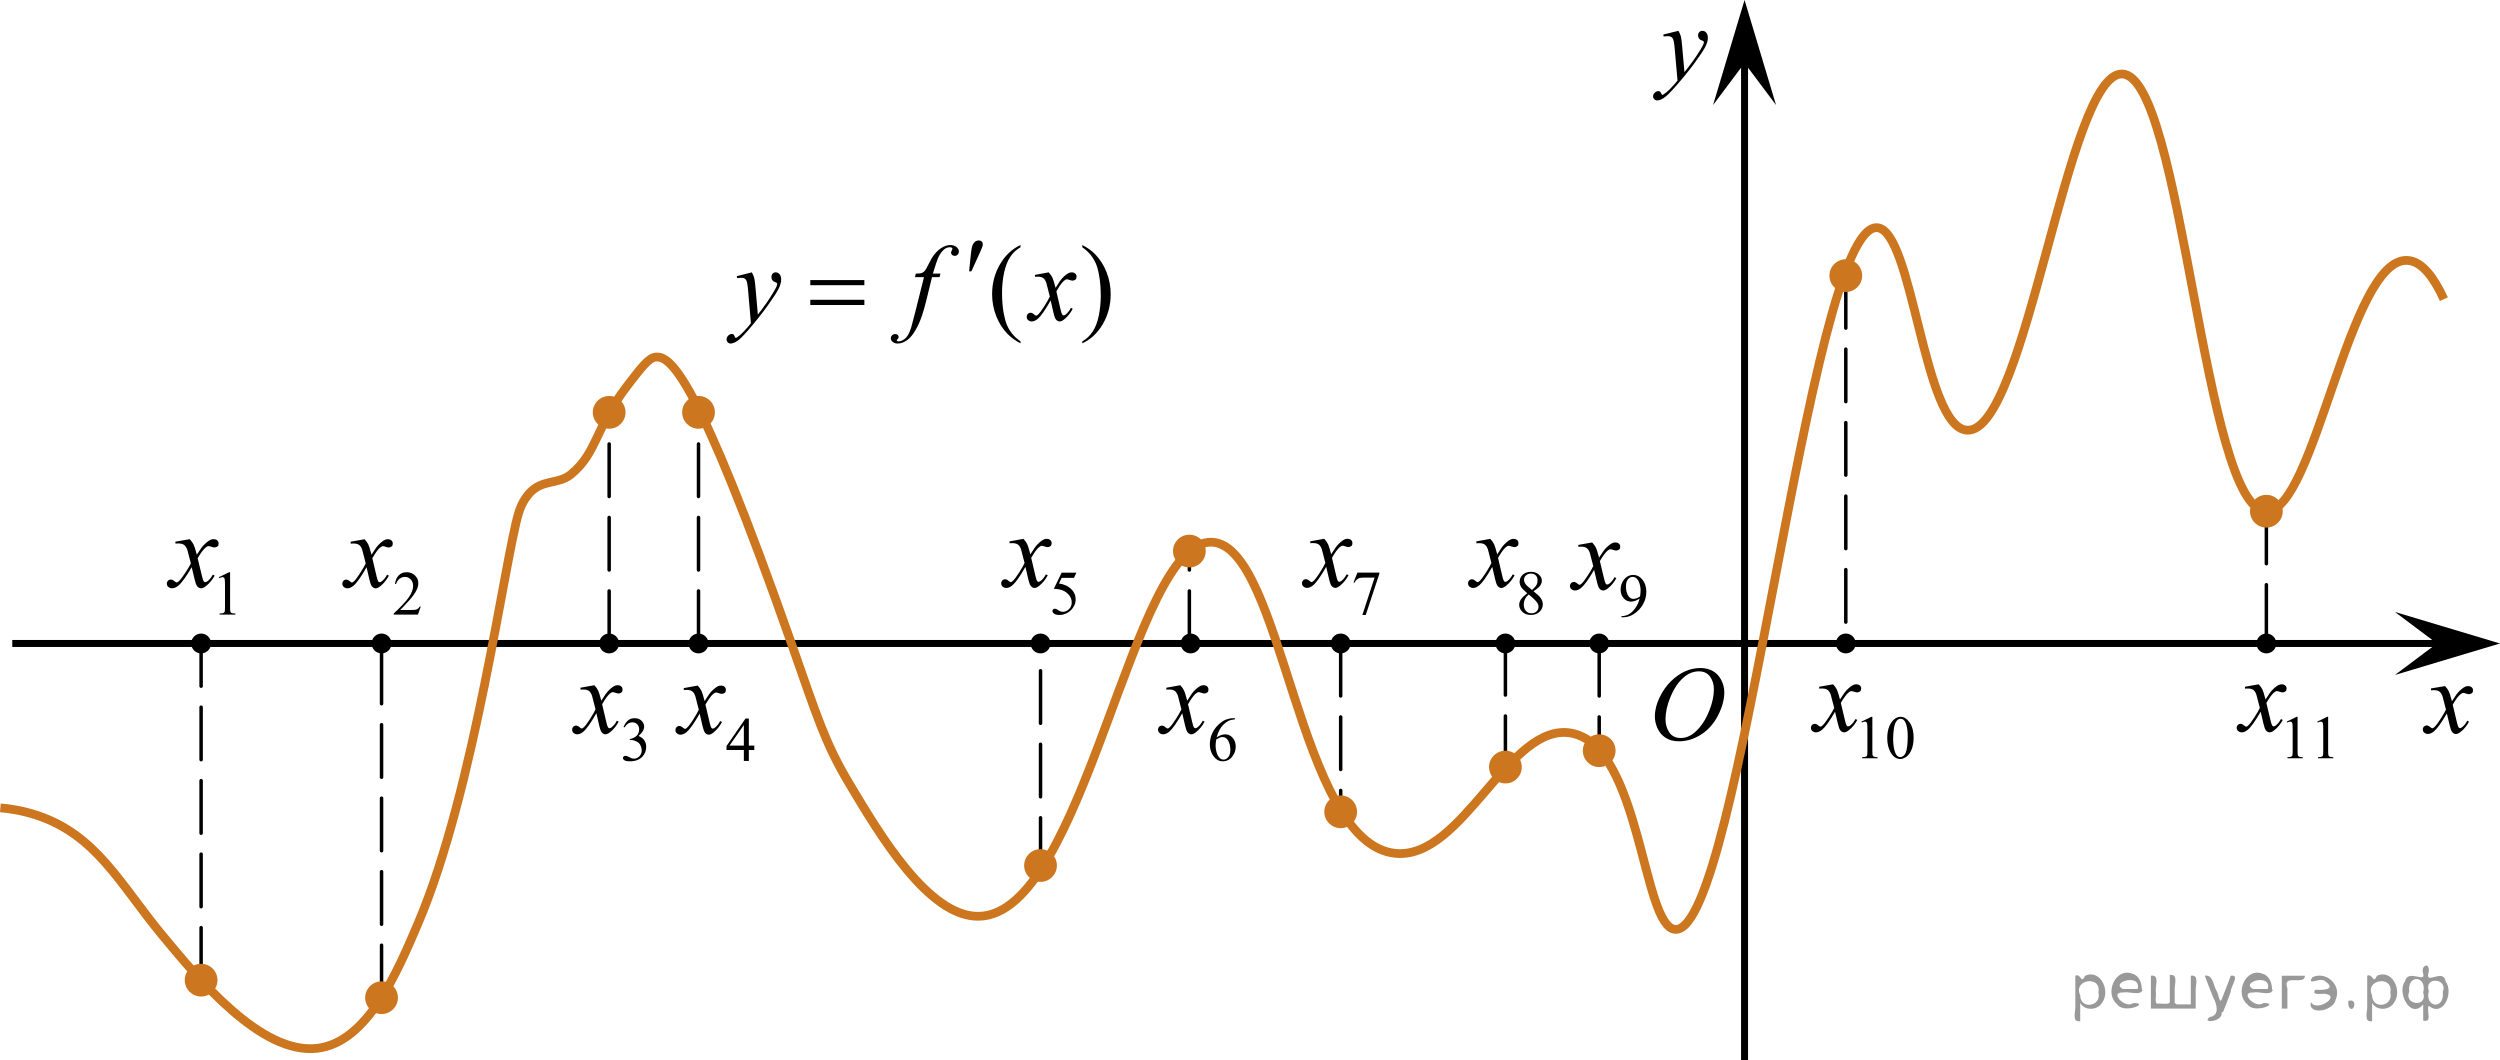 <?xml version="1.0" encoding="utf-8"?>
<!-- Generator: Adobe Illustrator 27.2.0, SVG Export Plug-In . SVG Version: 6.00 Build 0)  -->
<svg version="1.1" id="Слой_1" xmlns="http://www.w3.org/2000/svg" xmlns:xlink="http://www.w3.org/1999/xlink" x="0px" y="0px"
	 width="357.174px" height="151.507px" viewBox="0 0 357.174 151.507" enable-background="new 0 0 357.174 151.507"
	 xml:space="preserve">
<polygon points="348.168,91.932 342.162,87.432 357.174,91.932 342.162,96.432 "/>
<g>
	<g>
		<g>
			<g>
				<g>
					<g>
						<g>
							<g>
								<g>
									<g>
										<defs>
											<rect id="SVGID_1_" x="233.48" y="91.932" width="16.438" height="17.868"/>
										</defs>
										<clipPath id="SVGID_00000091704731966975585410000000741901877897770881_">
											<use xlink:href="#SVGID_1_"  overflow="visible"/>
										</clipPath>
										<g clip-path="url(#SVGID_00000091704731966975585410000000741901877897770881_)">
											<path d="M242.956,95.44c0.662,0,1.248,0.146,1.759,0.434c0.511,0.287,0.91,0.716,1.198,1.275
												c0.289,0.563,0.438,1.146,0.438,1.752c0,1.072-0.313,2.199-0.933,3.381c-0.621,1.179-1.434,2.075-2.434,2.694
												s-2.035,0.934-3.104,0.934c-0.771,0-1.414-0.172-1.934-0.518c-0.521-0.342-0.898-0.793-1.146-1.354
												c-0.248-0.563-0.371-1.104-0.371-1.632c0-0.938,0.229-1.856,0.675-2.771c0.446-0.912,0.982-1.677,1.605-2.289
												c0.623-0.609,1.287-1.084,1.992-1.414C241.412,95.604,242.162,95.44,242.956,95.44z M242.706,95.914
												c-0.489,0-0.972,0.121-1.438,0.365c-0.466,0.242-0.934,0.646-1.395,1.193c-0.462,0.557-0.877,1.279-1.244,2.176
												c-0.451,1.105-0.678,2.146-0.678,3.123c0,0.699,0.18,1.318,0.536,1.857c0.355,0.537,0.908,0.809,1.646,0.809
												c0.445,0,0.89-0.109,1.313-0.332c0.431-0.223,0.875-0.602,1.344-1.137c0.584-0.678,1.072-1.535,1.476-2.582
												c0.396-1.045,0.599-2.021,0.599-2.929c0-0.67-0.183-1.262-0.537-1.774
												C243.964,96.171,243.425,95.914,242.706,95.914z"/>
										</g>
									</g>
								</g>
							</g>
						</g>
					</g>
				</g>
			</g>
		</g>
	</g>
</g>
<g>
	<g>
		<g>
			<g>
				<g>
					<g>
						<g>
							<g>
								<g>
									<g>
										<defs>
											
												<rect id="SVGID_00000173845489028155276410000013330153578596729785_" x="343.49" y="95.078" width="12.357" height="13.729"/>
										</defs>
										<clipPath id="SVGID_00000021078585036726228150000015799369379276201356_">
											<use xlink:href="#SVGID_00000173845489028155276410000013330153578596729785_"  overflow="visible"/>
										</clipPath>
										<g clip-path="url(#SVGID_00000021078585036726228150000015799369379276201356_)">
											<path d="M349.324,98.022c0.24,0.256,0.423,0.512,0.545,0.769c0.091,0.18,0.234,0.646,0.437,1.396l0.65-0.979
												c0.172-0.23,0.381-0.461,0.627-0.676c0.246-0.214,0.461-0.355,0.647-0.438c0.113-0.051,0.248-0.072,0.392-0.072
												c0.213,0,0.381,0.059,0.506,0.17s0.188,0.252,0.188,0.414c0,0.188-0.037,0.313-0.108,0.384
												c-0.14,0.123-0.295,0.188-0.474,0.188c-0.104,0-0.215-0.021-0.332-0.064c-0.229-0.078-0.393-0.117-0.465-0.117
												c-0.117,0-0.264,0.068-0.426,0.206c-0.307,0.257-0.67,0.75-1.092,1.479l0.604,2.539c0.094,0.391,0.172,0.618,0.23,0.694
												c0.063,0.075,0.129,0.111,0.19,0.111c0.104,0,0.226-0.059,0.363-0.17c0.271-0.229,0.5-0.521,0.688-0.887l0.258,0.135
												c-0.312,0.578-0.695,1.063-1.183,1.443c-0.271,0.217-0.498,0.322-0.688,0.322c-0.273,0-0.492-0.152-0.654-0.467
												c-0.104-0.188-0.317-1.019-0.646-2.478c-0.769,1.332-1.381,2.188-1.845,2.571c-0.301,0.244-0.59,0.367-0.87,0.367
												c-0.195,0-0.375-0.068-0.539-0.213c-0.115-0.105-0.177-0.254-0.177-0.438c0-0.162,0.056-0.298,0.162-0.406
												c0.105-0.104,0.24-0.16,0.396-0.16c0.151,0,0.319,0.079,0.502,0.234c0.127,0.11,0.229,0.17,0.295,0.17
												c0.061,0,0.137-0.039,0.229-0.115c0.229-0.188,0.546-0.592,0.943-1.213c0.396-0.617,0.658-1.063,0.779-1.342
												c-0.31-1.192-0.476-1.826-0.492-1.896c-0.111-0.316-0.268-0.546-0.441-0.681c-0.184-0.133-0.448-0.197-0.805-0.197
												c-0.113,0-0.242,0.005-0.396,0.018v-0.269L349.324,98.022z"/>
										</g>
									</g>
								</g>
							</g>
						</g>
					</g>
				</g>
			</g>
		</g>
	</g>
</g>
<polygon points="249.243,9.005 244.743,15.01 249.243,0 253.743,15.01 "/>
<g>
	<g>
		<g>
			<g>
				<g>
					<g>
						<g>
							<g>
								<g>
									<g>
										<defs>
											
												<rect id="SVGID_00000113340308458131316520000005501923741864654763_" x="233.48" y="1.464" width="13.746" height="16.491"/>
										</defs>
										<clipPath id="SVGID_00000097466189762662409660000006242330872814896548_">
											<use xlink:href="#SVGID_00000113340308458131316520000005501923741864654763_"  overflow="visible"/>
										</clipPath>
										<g clip-path="url(#SVGID_00000097466189762662409660000006242330872814896548_)">
											<path d="M239.792,4.402c0.168,0.285,0.282,0.553,0.353,0.802c0.063,0.247,0.127,0.735,0.188,1.465l0.323,3.632
												c0.298-0.354,0.726-0.913,1.285-1.684c0.271-0.374,0.604-0.884,1.004-1.527c0.24-0.395,0.39-0.669,0.438-0.825
												c0.029-0.076,0.045-0.157,0.045-0.241c0-0.058-0.018-0.103-0.053-0.135c-0.035-0.032-0.125-0.073-0.271-0.122
												c-0.146-0.047-0.271-0.135-0.358-0.26c-0.099-0.126-0.146-0.271-0.146-0.434c0-0.2,0.062-0.362,0.178-0.485
												c0.117-0.123,0.269-0.186,0.443-0.186c0.215,0,0.396,0.09,0.553,0.271c0.149,0.184,0.229,0.431,0.229,0.741
												c0,0.391-0.133,0.833-0.396,1.332c-0.27,0.5-0.775,1.269-1.535,2.3c-0.758,1.033-1.676,2.16-2.754,3.383
												c-0.741,0.843-1.293,1.369-1.65,1.592c-0.355,0.22-0.668,0.327-0.926,0.327c-0.15,0-0.285-0.06-0.4-0.176
												c-0.111-0.113-0.174-0.25-0.174-0.398c0-0.19,0.08-0.366,0.238-0.522c0.16-0.158,0.334-0.234,0.521-0.234
												c0.102,0,0.184,0.021,0.242,0.064c0.041,0.023,0.084,0.095,0.131,0.21c0.05,0.115,0.094,0.192,0.132,0.231
												c0.021,0.021,0.054,0.035,0.089,0.035c0.025,0,0.082-0.022,0.15-0.072c0.271-0.167,0.586-0.437,0.941-0.797
												c0.477-0.481,0.822-0.876,1.053-1.185l-0.414-4.681c-0.064-0.771-0.172-1.241-0.313-1.409
												c-0.143-0.167-0.369-0.251-0.691-0.251c-0.104,0-0.287,0.017-0.557,0.045l-0.063-0.271L239.792,4.402z"/>
										</g>
									</g>
								</g>
							</g>
						</g>
					</g>
				</g>
			</g>
		</g>
	</g>
</g>
<g>
	<g>
		<path d="M145.801,48.772v0.279c-0.74-0.382-1.358-0.83-1.854-1.344c-0.706-0.729-1.25-1.591-1.632-2.582
			c-0.382-0.992-0.574-2.021-0.574-3.089c0-1.56,0.375-2.983,1.125-4.27c0.75-1.286,1.729-2.206,2.935-2.76v0.317
			c-0.604,0.342-1.099,0.811-1.485,1.404c-0.387,0.593-0.676,1.347-0.868,2.258c-0.19,0.911-0.287,1.862-0.287,2.854
			c0,1.077,0.081,2.057,0.243,2.938c0.127,0.694,0.282,1.252,0.463,1.673c0.182,0.42,0.425,0.824,0.731,1.212
			C144.905,48.051,145.306,48.42,145.801,48.772z"/>
		<path d="M154.625,35.325v-0.317c0.745,0.378,1.365,0.823,1.86,1.336c0.701,0.735,1.243,1.598,1.625,2.587
			c0.383,0.989,0.574,2.02,0.574,3.092c0,1.561-0.374,2.983-1.122,4.27c-0.748,1.287-1.727,2.206-2.938,2.76v-0.279
			c0.604-0.347,1.1-0.816,1.489-1.408c0.391-0.591,0.68-1.344,0.868-2.258c0.188-0.913,0.283-1.866,0.283-2.857
			c0-1.072-0.081-2.052-0.243-2.938c-0.123-0.694-0.275-1.251-0.459-1.669c-0.184-0.417-0.428-0.82-0.731-1.208
			C155.527,36.047,155.125,35.678,154.625,35.325z"/>
	</g>
	<g>
		<path d="M107.412,38.911c0.167,0.292,0.282,0.565,0.347,0.819c0.063,0.255,0.127,0.754,0.19,1.499l0.324,3.715
			c0.294-0.362,0.721-0.937,1.279-1.722c0.27-0.382,0.603-0.903,1-1.563c0.24-0.403,0.387-0.685,0.44-0.846
			c0.029-0.081,0.044-0.164,0.044-0.249c0-0.056-0.018-0.101-0.052-0.137c-0.034-0.035-0.124-0.076-0.269-0.124
			c-0.146-0.048-0.266-0.136-0.36-0.265c-0.095-0.128-0.143-0.275-0.143-0.441c0-0.206,0.059-0.372,0.176-0.498
			s0.265-0.189,0.44-0.189c0.217,0,0.399,0.092,0.552,0.276c0.151,0.184,0.228,0.437,0.228,0.759c0,0.397-0.132,0.852-0.396,1.362
			c-0.266,0.51-0.774,1.295-1.53,2.353c-0.755,1.057-1.669,2.21-2.743,3.458c-0.74,0.86-1.29,1.403-1.646,1.627
			c-0.357,0.224-0.664,0.336-0.92,0.336c-0.151,0-0.285-0.059-0.4-0.177c-0.115-0.119-0.173-0.256-0.173-0.412
			c0-0.196,0.08-0.375,0.238-0.536c0.159-0.161,0.332-0.241,0.519-0.241c0.098,0,0.179,0.022,0.243,0.067
			c0.04,0.025,0.083,0.098,0.129,0.216s0.089,0.197,0.128,0.237c0.024,0.025,0.054,0.038,0.088,0.038
			c0.029,0,0.081-0.025,0.154-0.075c0.27-0.172,0.583-0.443,0.94-0.815c0.472-0.494,0.819-0.896,1.044-1.209l-0.412-4.787
			c-0.067-0.79-0.171-1.271-0.309-1.441c-0.137-0.172-0.368-0.257-0.691-0.257c-0.103,0-0.286,0.015-0.551,0.045l-0.065-0.279
			L107.412,38.911z"/>
		<path d="M134.363,39.093l-0.132,0.498h-1.074l-0.809,3.3c-0.358,1.455-0.718,2.58-1.081,3.375
			c-0.515,1.123-1.069,1.898-1.662,2.326c-0.451,0.327-0.902,0.49-1.354,0.49c-0.295,0-0.545-0.091-0.75-0.271
			c-0.152-0.126-0.229-0.29-0.229-0.491c0-0.161,0.063-0.301,0.188-0.419s0.277-0.177,0.46-0.177c0.132,0,0.243,0.042,0.334,0.128
			c0.09,0.086,0.136,0.184,0.136,0.295c0,0.11-0.052,0.214-0.155,0.31c-0.078,0.07-0.118,0.123-0.118,0.158
			c0,0.045,0.019,0.08,0.053,0.105c0.044,0.035,0.112,0.053,0.206,0.053c0.211,0,0.433-0.067,0.665-0.204
			c0.233-0.136,0.44-0.338,0.622-0.607c0.183-0.27,0.354-0.658,0.516-1.167c0.068-0.211,0.252-0.908,0.552-2.091l1.279-5.112h-1.279
			l0.104-0.498c0.406,0,0.69-0.029,0.853-0.087c0.163-0.058,0.31-0.169,0.445-0.332c0.135-0.164,0.31-0.47,0.525-0.918
			c0.289-0.604,0.566-1.072,0.831-1.404c0.362-0.448,0.744-0.784,1.144-1.008s0.775-0.336,1.128-0.336
			c0.373,0,0.672,0.097,0.896,0.291c0.226,0.193,0.338,0.403,0.338,0.63c0,0.177-0.056,0.325-0.169,0.445
			c-0.112,0.121-0.257,0.182-0.434,0.182c-0.152,0-0.275-0.045-0.371-0.136c-0.096-0.091-0.144-0.199-0.144-0.325
			c0-0.08,0.031-0.18,0.096-0.298c0.063-0.118,0.096-0.197,0.096-0.238c0-0.07-0.021-0.123-0.065-0.158
			c-0.063-0.05-0.157-0.075-0.279-0.075c-0.31,0-0.586,0.101-0.831,0.302c-0.329,0.267-0.623,0.685-0.882,1.253
			c-0.132,0.298-0.375,1.035-0.729,2.213h1.079v-0.002C134.362,39.093,134.363,39.093,134.363,39.093z"/>
		<path d="M149.827,38.911c0.24,0.262,0.422,0.524,0.544,0.785c0.089,0.182,0.233,0.657,0.435,1.428l0.646-0.997
			c0.171-0.241,0.38-0.472,0.625-0.69c0.245-0.22,0.461-0.369,0.647-0.449c0.118-0.051,0.248-0.076,0.39-0.076
			c0.211,0,0.379,0.059,0.504,0.174c0.125,0.116,0.188,0.257,0.188,0.423c0,0.191-0.037,0.322-0.11,0.393
			c-0.137,0.126-0.294,0.189-0.471,0.189c-0.104,0-0.213-0.023-0.331-0.068c-0.23-0.08-0.385-0.121-0.463-0.121
			c-0.118,0-0.257,0.07-0.419,0.212c-0.305,0.262-0.667,0.768-1.088,1.518l0.603,2.598c0.093,0.397,0.172,0.635,0.235,0.713
			s0.127,0.117,0.19,0.117c0.104,0,0.224-0.058,0.36-0.174c0.27-0.231,0.5-0.533,0.691-0.906l0.257,0.137
			c-0.31,0.594-0.701,1.087-1.177,1.479c-0.271,0.222-0.498,0.332-0.685,0.332c-0.273,0-0.493-0.158-0.654-0.476
			c-0.103-0.196-0.315-1.042-0.64-2.537c-0.765,1.364-1.378,2.243-1.838,2.636c-0.299,0.251-0.588,0.377-0.868,0.377
			c-0.196,0-0.375-0.072-0.537-0.219c-0.118-0.11-0.176-0.259-0.176-0.445c0-0.166,0.054-0.305,0.162-0.415
			c0.107-0.111,0.24-0.166,0.396-0.166c0.157,0,0.324,0.08,0.5,0.241c0.127,0.116,0.227,0.174,0.294,0.174
			c0.06,0,0.136-0.04,0.229-0.121c0.229-0.191,0.544-0.604,0.941-1.238c0.396-0.634,0.656-1.092,0.779-1.374
			c-0.304-1.224-0.468-1.87-0.493-1.94c-0.112-0.327-0.26-0.559-0.44-0.695c-0.182-0.136-0.449-0.203-0.801-0.203
			c-0.113,0-0.243,0.005-0.391,0.015v-0.271L149.827,38.911z"/>
	</g>
	<g>
		<path d="M138.456,38.765l0.229-2.235c0.063-0.634,0.127-1.062,0.19-1.283c0.094-0.317,0.225-0.545,0.394-0.684
			s0.359-0.207,0.57-0.207c0.176,0,0.315,0.05,0.419,0.15c0.103,0.1,0.153,0.229,0.153,0.386c0,0.12-0.023,0.249-0.072,0.385
			c-0.064,0.191-0.245,0.611-0.544,1.261l-1.016,2.228L138.456,38.765L138.456,38.765z"/>
	</g>
	<g>
		<path d="M115.769,40.014h7.722v0.732h-7.722L115.769,40.014L115.769,40.014z M115.769,42.83h7.722v0.748h-7.722
			L115.769,42.83L115.769,42.83z"/>
	</g>
</g>
<line fill="none" stroke="#000000" stroke-miterlimit="10" x1="1.754" y1="91.932" x2="349.668" y2="91.932"/>
<line fill="none" stroke="#000000" stroke-miterlimit="10" x1="249.243" y1="151.507" x2="249.243" y2="5.953"/>
<path fill="none" stroke="#CC761F" stroke-width="1.25" stroke-miterlimit="10" d="M0.051,115.421
	c1.217,0.1,3.028,0.345,5.106,1.021c8.614,2.803,11.933,9.808,18.043,17.192
	c5.192,6.275,14.109,17.05,22.106,16.137c7.192-0.821,11.441-10.833,14.489-18.009
	c8.02-18.88,12.345-52.039,14.302-58.468c0.198-0.649,0.595-1.762,1.528-2.808
	c1.845-2.07,4.114-1.212,5.957-2.723c3.769-3.089,3.451-6.663,8-12.596c2.072-2.703,3.108-4.054,4.096-4.149
	c2.053-0.196,5.822,2.323,19.393,40.915c3.668,10.431,4.765,14.149,8.238,19.976
	c4.433,7.44,11.361,19.065,18.486,19.002c15.286-0.135,21.88-53.976,33.362-53.447
	c10.167,0.469,12.242,43.02,26.172,44.45c9.707,0.997,16.245-18.892,25.216-17.163
	c9.923,1.914,10.107,27.826,14.825,28.032c9.291,0.405,19.036-100.513,28.766-100.255
	c5.166,0.137,6.656,28.693,12.936,28.936c8.458,0.328,14.233-51.145,22.128-50.894
	c8.644,0.275,11.571,62.297,20.596,62.468c6.925,0.131,11.799-36.266,20.148-35.835
	c2.149,0.111,3.884,2.628,5.214,5.537"/>
<line fill="none" stroke="#000000" stroke-width="0.5" stroke-linecap="round" stroke-linejoin="round" stroke-miterlimit="10" stroke-dasharray="7.5,3" x1="323.796" y1="73.038" x2="323.796" y2="91.932"/>
<line fill="none" stroke="#000000" stroke-width="0.5" stroke-linecap="round" stroke-linejoin="round" stroke-miterlimit="10" stroke-dasharray="7.5,3" x1="263.709" y1="39.38" x2="263.709" y2="91.932"/>
<line fill="none" stroke="#000000" stroke-width="0.5" stroke-linecap="round" stroke-linejoin="round" stroke-miterlimit="10" stroke-dasharray="7.5,3" x1="28.733" y1="140.035" x2="28.733" y2="91.932"/>
<line fill="none" stroke="#000000" stroke-width="0.5" stroke-linecap="round" stroke-linejoin="round" stroke-miterlimit="10" stroke-dasharray="7.5,3" x1="54.512" y1="142.542" x2="54.512" y2="91.932"/>
<line fill="none" stroke="#000000" stroke-width="0.5" stroke-linecap="round" stroke-linejoin="round" stroke-miterlimit="10" stroke-dasharray="7.5,3" x1="87.03" y1="91.932" x2="87.03" y2="58.911"/>
<line fill="none" stroke="#000000" stroke-width="0.5" stroke-linecap="round" stroke-linejoin="round" stroke-miterlimit="10" stroke-dasharray="7.5,3" x1="99.796" y1="91.932" x2="99.796" y2="58.911"/>
<line fill="none" stroke="#000000" stroke-width="0.5" stroke-linecap="round" stroke-linejoin="round" stroke-miterlimit="10" stroke-dasharray="7.5,3" x1="148.66" y1="124.335" x2="148.66" y2="91.932"/>
<line fill="none" stroke="#000000" stroke-width="0.5" stroke-linecap="round" stroke-linejoin="round" stroke-miterlimit="10" stroke-dasharray="7.5,3" x1="169.924" y1="91.932" x2="169.924" y2="78.73"/>
<line fill="none" stroke="#000000" stroke-width="0.5" stroke-linecap="round" stroke-linejoin="round" stroke-miterlimit="10" stroke-dasharray="7.5,3" x1="191.541" y1="91.932" x2="191.541" y2="115.984"/>
<line fill="none" stroke="#000000" stroke-width="0.5" stroke-linecap="round" stroke-linejoin="round" stroke-miterlimit="10" stroke-dasharray="7.5,3" x1="215.077" y1="109.8" x2="215.077" y2="91.932"/>
<line fill="none" stroke="#000000" stroke-width="0.5" stroke-linecap="round" stroke-linejoin="round" stroke-miterlimit="10" stroke-dasharray="7.5,3" x1="228.477" y1="91.932" x2="228.477" y2="107.251"/>
<g>
	<path fill="#CC761F" d="M263.711,37.041c-1.29,0-2.342,1.041-2.342,2.34c0,1.289,1.05,2.338,2.342,2.338
		c1.288,0,2.337-1.047,2.337-2.338C266.05,38.084,265.005,37.041,263.711,37.041L263.711,37.041z"/>
	<path fill="none" d="M263.711,37.041c-1.29,0-2.342,1.041-2.342,2.34c0,1.289,1.05,2.338,2.342,2.338
		c1.288,0,2.337-1.047,2.337-2.338C266.05,38.084,265.005,37.041,263.711,37.041L263.711,37.041z"/>
</g>
<g>
	<path fill="#CC761F" d="M323.799,70.7c-1.29,0-2.342,1.041-2.342,2.34c0,1.289,1.05,2.338,2.342,2.338
		c1.288,0,2.337-1.047,2.337-2.338C326.138,71.743,325.093,70.7,323.799,70.7L323.799,70.7z"/>
	<path fill="none" d="M323.799,70.7c-1.29,0-2.342,1.041-2.342,2.34c0,1.289,1.05,2.338,2.342,2.338
		c1.288,0,2.337-1.047,2.337-2.338C326.138,71.743,325.093,70.7,323.799,70.7L323.799,70.7z"/>
</g>
<g>
	<path fill="#CC761F" d="M228.479,104.912c-1.29,0-2.342,1.041-2.342,2.34c0,1.289,1.05,2.338,2.342,2.338
		c1.288,0,2.337-1.047,2.337-2.338C230.818,105.955,229.773,104.912,228.479,104.912L228.479,104.912z"/>
	<path fill="none" d="M228.479,104.912c-1.29,0-2.342,1.041-2.342,2.34c0,1.289,1.05,2.338,2.342,2.338
		c1.288,0,2.337-1.047,2.337-2.338C230.818,105.955,229.773,104.912,228.479,104.912L228.479,104.912z"/>
</g>
<g>
	<path fill="#CC761F" d="M215.08,107.251c-1.29,0-2.342,1.041-2.342,2.34c0,1.289,1.05,2.338,2.342,2.338
		c1.288,0,2.337-1.047,2.337-2.338C217.419,108.294,216.374,107.251,215.08,107.251L215.08,107.251z"/>
	<path fill="none" d="M215.08,107.251c-1.29,0-2.342,1.041-2.342,2.34c0,1.289,1.05,2.338,2.342,2.338
		c1.288,0,2.337-1.047,2.337-2.338C217.419,108.294,216.374,107.251,215.08,107.251L215.08,107.251z"/>
</g>
<g>
	<path fill="#CC761F" d="M191.543,113.644c-1.29,0-2.342,1.041-2.342,2.34c0,1.289,1.05,2.338,2.342,2.338
		c1.288,0,2.337-1.047,2.337-2.338C193.882,114.688,192.837,113.644,191.543,113.644L191.543,113.644z"/>
	<path fill="none" d="M191.543,113.644c-1.29,0-2.342,1.041-2.342,2.34c0,1.289,1.05,2.338,2.342,2.338
		c1.288,0,2.337-1.047,2.337-2.338C193.882,114.688,192.837,113.644,191.543,113.644L191.543,113.644z"/>
</g>
<g>
	<path fill="#CC761F" d="M169.926,76.391c-1.29,0-2.342,1.041-2.342,2.34c0,1.289,1.05,2.338,2.342,2.338
		c1.288,0,2.337-1.047,2.337-2.338C172.265,77.434,171.22,76.391,169.926,76.391L169.926,76.391z"/>
	<path fill="none" d="M169.926,76.391c-1.29,0-2.342,1.041-2.342,2.34c0,1.289,1.05,2.338,2.342,2.338
		c1.288,0,2.337-1.047,2.337-2.338C172.265,77.434,171.22,76.391,169.926,76.391L169.926,76.391z"/>
</g>
<g>
	<path fill="#CC761F" d="M148.661,121.316c-1.29,0-2.342,1.041-2.342,2.34c0,1.289,1.05,2.338,2.342,2.338
		c1.288,0,2.337-1.047,2.337-2.338C151,122.359,149.955,121.316,148.661,121.316L148.661,121.316z"/>
	<path fill="none" d="M148.661,121.316c-1.29,0-2.342,1.041-2.342,2.34c0,1.289,1.05,2.338,2.342,2.338
		c1.288,0,2.337-1.047,2.337-2.338C151,122.359,149.955,121.316,148.661,121.316L148.661,121.316z"/>
</g>
<g>
	<path fill="#CC761F" d="M87.033,56.572c-1.29,0-2.342,1.041-2.342,2.34c0,1.289,1.05,2.338,2.342,2.338
		c1.288,0,2.337-1.047,2.337-2.338C89.372,57.615,88.327,56.572,87.033,56.572L87.033,56.572z"/>
	<path fill="none" d="M87.033,56.572c-1.29,0-2.342,1.041-2.342,2.34c0,1.289,1.05,2.338,2.342,2.338
		c1.288,0,2.337-1.047,2.337-2.338C89.372,57.615,88.327,56.572,87.033,56.572L87.033,56.572z"/>
</g>
<g>
	<path fill="#CC761F" d="M99.799,56.572c-1.29,0-2.342,1.041-2.342,2.34c0,1.289,1.05,2.338,2.342,2.338
		c1.288,0,2.337-1.047,2.337-2.338C102.138,57.615,101.093,56.572,99.799,56.572L99.799,56.572z"/>
	<path fill="none" d="M99.799,56.572c-1.29,0-2.342,1.041-2.342,2.34c0,1.289,1.05,2.338,2.342,2.338
		c1.288,0,2.337-1.047,2.337-2.338C102.138,57.615,101.093,56.572,99.799,56.572L99.799,56.572z"/>
</g>
<g>
	<path fill="#CC761F" d="M54.514,140.203c-1.29,0-2.342,1.041-2.342,2.34c0,1.289,1.05,2.338,2.342,2.338
		c1.288,0,2.337-1.047,2.337-2.338C56.853,141.246,55.808,140.203,54.514,140.203L54.514,140.203z"/>
	<path fill="none" d="M54.514,140.203c-1.29,0-2.342,1.041-2.342,2.34c0,1.289,1.05,2.338,2.342,2.338
		c1.288,0,2.337-1.047,2.337-2.338C56.853,141.246,55.808,140.203,54.514,140.203L54.514,140.203z"/>
</g>
<g>
	<path fill="#CC761F" d="M28.735,137.696c-1.29,0-2.342,1.041-2.342,2.34c0,1.289,1.05,2.338,2.342,2.338
		c1.288,0,2.337-1.047,2.337-2.338C31.074,138.739,30.029,137.696,28.735,137.696L28.735,137.696z"/>
	<path fill="none" d="M28.735,137.696c-1.29,0-2.342,1.041-2.342,2.34c0,1.289,1.05,2.338,2.342,2.338
		c1.288,0,2.337-1.047,2.337-2.338C31.074,138.739,30.029,137.696,28.735,137.696L28.735,137.696z"/>
</g>
<circle cx="263.709" cy="91.932" r="1.417"/>
<circle cx="323.796" cy="91.932" r="1.417"/>
<circle cx="228.477" cy="91.932" r="1.417"/>
<circle cx="215.077" cy="91.932" r="1.417"/>
<circle cx="191.541" cy="91.932" r="1.417"/>
<circle cx="148.659" cy="91.932" r="1.417"/>
<circle cx="99.796" cy="91.932" r="1.417"/>
<circle cx="87.03" cy="91.932" r="1.417"/>
<circle cx="54.512" cy="91.932" r="1.417"/>
<circle cx="28.733" cy="91.932" r="1.417"/>
<g>
	<g>
		<path d="M31.266,82.46l1.461-0.704h0.146v5.01c0,0.333,0.014,0.54,0.042,0.622s0.086,0.144,0.175,0.188
			c0.089,0.044,0.27,0.069,0.54,0.074v0.162h-2.258v-0.162c0.283-0.005,0.466-0.03,0.549-0.072c0.083-0.042,0.142-0.1,0.173-0.171
			c0.032-0.071,0.05-0.285,0.05-0.641v-3.203c0-0.432-0.016-0.709-0.045-0.832c-0.021-0.093-0.059-0.162-0.112-0.206
			c-0.055-0.044-0.12-0.066-0.197-0.066c-0.109,0-0.262,0.045-0.456,0.136L31.266,82.46z"/>
	</g>
	<g>
		<path d="M27.104,77.033c0.25,0.262,0.438,0.524,0.564,0.785c0.092,0.182,0.242,0.657,0.451,1.427l0.672-0.997
			c0.179-0.242,0.396-0.472,0.649-0.691c0.255-0.219,0.479-0.369,0.673-0.449c0.122-0.05,0.257-0.076,0.404-0.076
			c0.219,0,0.394,0.058,0.522,0.174c0.129,0.116,0.195,0.257,0.195,0.423c0,0.191-0.038,0.322-0.115,0.393
			c-0.143,0.126-0.306,0.189-0.488,0.189c-0.106,0-0.222-0.023-0.344-0.068c-0.24-0.08-0.4-0.121-0.48-0.121
			c-0.122,0-0.269,0.07-0.437,0.211c-0.315,0.262-0.693,0.768-1.131,1.518l0.626,2.598c0.097,0.397,0.179,0.635,0.245,0.713
			c0.064,0.078,0.132,0.117,0.198,0.117c0.106,0,0.23-0.058,0.375-0.174c0.278-0.23,0.52-0.534,0.718-0.906l0.268,0.136
			c-0.32,0.594-0.729,1.087-1.223,1.48c-0.28,0.221-0.517,0.332-0.711,0.332c-0.285,0-0.512-0.159-0.68-0.476
			c-0.106-0.196-0.328-1.042-0.665-2.537c-0.794,1.364-1.432,2.243-1.909,2.635c-0.313,0.251-0.611,0.377-0.902,0.377
			c-0.203,0-0.39-0.073-0.558-0.219c-0.122-0.111-0.185-0.259-0.185-0.446c0-0.166,0.058-0.304,0.169-0.415s0.249-0.166,0.412-0.166
			s0.336,0.081,0.521,0.241c0.133,0.116,0.233,0.174,0.306,0.174c0.063,0,0.14-0.04,0.237-0.121
			c0.238-0.191,0.563-0.604,0.978-1.238c0.412-0.634,0.684-1.092,0.811-1.375c-0.315-1.223-0.486-1.87-0.513-1.94
			c-0.116-0.327-0.27-0.559-0.458-0.695s-0.467-0.204-0.833-0.204c-0.116,0-0.252,0.005-0.404,0.015v-0.272L27.104,77.033z"/>
	</g>
</g>
<g>
	<g>
		<path d="M60.115,86.665l-0.409,1.142h-3.449v-0.162c1.015-0.938,1.729-1.706,2.144-2.302c0.414-0.595,0.621-1.139,0.621-1.632
			c0-0.376-0.114-0.686-0.341-0.928c-0.229-0.242-0.499-0.363-0.815-0.363c-0.287,0-0.545,0.085-0.772,0.256
			c-0.229,0.171-0.397,0.421-0.508,0.751h-0.159c0.071-0.54,0.257-0.955,0.555-1.243c0.297-0.289,0.669-0.433,1.114-0.433
			c0.475,0,0.871,0.154,1.188,0.463c0.317,0.31,0.478,0.674,0.478,1.094c0,0.301-0.069,0.602-0.207,0.902
			c-0.213,0.473-0.559,0.973-1.035,1.5c-0.716,0.794-1.163,1.272-1.341,1.436h1.525c0.312,0,0.528-0.012,0.653-0.034
			c0.125-0.023,0.238-0.07,0.339-0.143c0.102-0.072,0.188-0.173,0.263-0.304L60.115,86.665L60.115,86.665z"/>
	</g>
	<g>
		<path d="M52.088,77.039c0.242,0.262,0.427,0.524,0.551,0.785c0.089,0.182,0.234,0.657,0.438,1.427l0.655-0.997
			c0.174-0.242,0.384-0.472,0.632-0.691s0.467-0.369,0.655-0.449c0.119-0.05,0.25-0.076,0.395-0.076
			c0.213,0,0.384,0.058,0.511,0.174c0.126,0.116,0.188,0.257,0.188,0.423c0,0.191-0.037,0.322-0.111,0.393
			c-0.139,0.126-0.298,0.189-0.477,0.189c-0.104,0-0.216-0.023-0.335-0.068c-0.233-0.08-0.39-0.121-0.469-0.121
			c-0.119,0-0.261,0.07-0.424,0.211c-0.309,0.262-0.676,0.768-1.103,1.518l0.61,2.598c0.094,0.397,0.174,0.635,0.237,0.713
			c0.064,0.078,0.13,0.117,0.193,0.117c0.104,0,0.227-0.058,0.364-0.174c0.272-0.23,0.506-0.533,0.7-0.906l0.26,0.137
			c-0.313,0.594-0.709,1.088-1.19,1.48c-0.271,0.221-0.504,0.332-0.691,0.332c-0.277,0-0.498-0.159-0.662-0.477
			c-0.104-0.195-0.319-1.041-0.647-2.537c-0.772,1.365-1.394,2.243-1.859,2.636c-0.304,0.251-0.596,0.378-0.878,0.378
			c-0.198,0-0.38-0.073-0.543-0.219c-0.119-0.111-0.18-0.26-0.18-0.446c0-0.166,0.056-0.304,0.164-0.415
			c0.109-0.111,0.243-0.166,0.401-0.166c0.159,0,0.328,0.08,0.506,0.241c0.129,0.116,0.229,0.174,0.298,0.174
			c0.061,0,0.137-0.04,0.23-0.12c0.232-0.191,0.551-0.604,0.952-1.238c0.401-0.635,0.664-1.093,0.788-1.375
			c-0.308-1.223-0.474-1.87-0.498-1.94c-0.113-0.327-0.263-0.559-0.445-0.695c-0.185-0.136-0.454-0.204-0.813-0.204
			c-0.113,0-0.245,0.005-0.395,0.015v-0.272L52.088,77.039z"/>
	</g>
</g>
<g>
	<g>
		<path d="M89.087,103.859c0.167-0.399,0.377-0.708,0.631-0.926c0.255-0.218,0.572-0.325,0.951-0.325
			c0.469,0,0.828,0.154,1.078,0.463c0.189,0.23,0.284,0.477,0.284,0.74c0,0.432-0.268,0.878-0.802,1.338
			c0.359,0.144,0.631,0.348,0.815,0.613c0.184,0.266,0.275,0.578,0.275,0.937c0,0.514-0.161,0.958-0.482,1.335
			c-0.419,0.49-1.028,0.733-1.824,0.733c-0.394,0-0.662-0.049-0.804-0.147c-0.143-0.101-0.213-0.205-0.213-0.319
			c0-0.084,0.033-0.158,0.102-0.224c0.067-0.063,0.148-0.096,0.244-0.096c0.072,0,0.145,0.012,0.22,0.034
			c0.049,0.016,0.16,0.068,0.332,0.16c0.172,0.092,0.292,0.146,0.358,0.164c0.105,0.031,0.22,0.047,0.341,0.047
			c0.293,0,0.548-0.114,0.766-0.346c0.217-0.23,0.325-0.502,0.325-0.818c0-0.229-0.05-0.455-0.151-0.674
			c-0.074-0.162-0.156-0.287-0.245-0.371c-0.124-0.117-0.293-0.223-0.51-0.317c-0.216-0.095-0.436-0.142-0.66-0.142h-0.138v-0.132
			c0.228-0.029,0.455-0.112,0.685-0.249c0.229-0.138,0.395-0.303,0.498-0.495c0.103-0.192,0.154-0.403,0.154-0.634
			c0-0.301-0.093-0.544-0.277-0.729c-0.187-0.186-0.416-0.278-0.692-0.278c-0.446,0-0.818,0.242-1.117,0.727L89.087,103.859z"/>
	</g>
	<g>
		<path d="M84.919,97.897c0.243,0.262,0.427,0.524,0.551,0.785c0.089,0.182,0.235,0.657,0.438,1.427l0.655-0.997
			c0.174-0.242,0.384-0.472,0.632-0.691s0.467-0.369,0.655-0.449c0.119-0.05,0.25-0.076,0.395-0.076c0.213,0,0.383,0.058,0.51,0.174
			c0.127,0.116,0.189,0.257,0.189,0.423c0,0.191-0.037,0.322-0.111,0.393c-0.14,0.126-0.297,0.189-0.477,0.189
			c-0.104,0-0.216-0.023-0.335-0.068c-0.232-0.08-0.39-0.121-0.469-0.121c-0.119,0-0.26,0.07-0.424,0.211
			c-0.309,0.262-0.674,0.768-1.102,1.518l0.61,2.598c0.094,0.397,0.173,0.635,0.238,0.713c0.064,0.078,0.129,0.117,0.192,0.117
			c0.104,0,0.227-0.058,0.365-0.174c0.273-0.23,0.506-0.533,0.7-0.906l0.26,0.137c-0.313,0.594-0.709,1.088-1.189,1.48
			c-0.273,0.221-0.505,0.332-0.692,0.332c-0.278,0-0.499-0.159-0.662-0.477c-0.104-0.195-0.32-1.041-0.646-2.537
			c-0.774,1.365-1.395,2.243-1.86,2.636c-0.303,0.251-0.595,0.378-0.878,0.378c-0.198,0-0.379-0.073-0.543-0.219
			c-0.119-0.111-0.179-0.26-0.179-0.446c0-0.166,0.056-0.304,0.164-0.415c0.109-0.111,0.243-0.166,0.402-0.166
			s0.328,0.08,0.506,0.241c0.129,0.116,0.229,0.174,0.298,0.174c0.061,0,0.137-0.04,0.23-0.12c0.232-0.191,0.551-0.604,0.953-1.238
			c0.401-0.635,0.665-1.093,0.789-1.375c-0.309-1.223-0.475-1.87-0.499-1.94c-0.114-0.327-0.264-0.559-0.446-0.695
			c-0.184-0.136-0.454-0.204-0.811-0.204c-0.114,0-0.246,0.005-0.396,0.015v-0.272L84.919,97.897z"/>
	</g>
</g>
<g>
	<g>
		<path d="M107.77,106.526v0.622h-0.784v1.566h-0.713v-1.566h-2.476v-0.561l2.713-3.93h0.476v3.868L107.77,106.526
			L107.77,106.526z M106.273,106.526v-2.944l-2.053,2.944H106.273z"/>
	</g>
	<g>
		<path d="M99.681,97.948c0.243,0.262,0.427,0.523,0.551,0.785c0.09,0.181,0.235,0.656,0.438,1.427l0.655-0.997
			c0.174-0.241,0.384-0.472,0.632-0.69s0.467-0.369,0.656-0.449c0.117-0.051,0.25-0.075,0.394-0.075c0.214,0,0.384,0.058,0.51,0.173
			c0.126,0.116,0.19,0.257,0.19,0.423c0,0.191-0.037,0.322-0.112,0.393c-0.139,0.126-0.298,0.189-0.476,0.189
			c-0.104,0-0.217-0.022-0.336-0.068c-0.232-0.08-0.39-0.121-0.47-0.121c-0.118,0-0.26,0.071-0.424,0.212
			c-0.308,0.262-0.674,0.768-1.102,1.518l0.61,2.598c0.095,0.397,0.174,0.636,0.237,0.714c0.064,0.078,0.129,0.116,0.193,0.116
			c0.104,0,0.226-0.058,0.364-0.173c0.272-0.231,0.506-0.534,0.699-0.906l0.262,0.136c-0.313,0.594-0.71,1.087-1.191,1.479
			c-0.272,0.222-0.504,0.333-0.691,0.333c-0.277,0-0.499-0.159-0.661-0.477c-0.104-0.196-0.32-1.042-0.648-2.536
			c-0.773,1.363-1.394,2.242-1.859,2.635c-0.303,0.252-0.596,0.378-0.879,0.378c-0.196,0-0.379-0.073-0.543-0.22
			c-0.119-0.11-0.178-0.259-0.178-0.445c0-0.166,0.055-0.305,0.163-0.415s0.243-0.166,0.4-0.166c0.159,0,0.328,0.08,0.507,0.241
			c0.129,0.116,0.229,0.174,0.299,0.174c0.059,0,0.136-0.04,0.229-0.121c0.232-0.19,0.552-0.604,0.952-1.238
			c0.401-0.634,0.665-1.092,0.788-1.374c-0.307-1.223-0.473-1.87-0.498-1.94c-0.114-0.327-0.263-0.559-0.446-0.694
			c-0.184-0.137-0.453-0.204-0.812-0.204c-0.113,0-0.245,0.005-0.396,0.015v-0.271L99.681,97.948z"/>
	</g>
</g>
<g>
	<g>
		<path d="M153.775,81.82l-0.336,0.744h-1.76l-0.385,0.796c0.763,0.114,1.365,0.401,1.813,0.862
			c0.382,0.396,0.573,0.863,0.573,1.4c0,0.312-0.063,0.601-0.188,0.866s-0.282,0.491-0.473,0.679c-0.189,0.187-0.4,0.337-0.635,0.45
			c-0.329,0.16-0.67,0.241-1.018,0.241c-0.351,0-0.605-0.061-0.766-0.182c-0.159-0.121-0.239-0.255-0.239-0.4
			c0-0.082,0.033-0.154,0.1-0.217c0.065-0.063,0.149-0.095,0.25-0.095c0.074,0,0.141,0.012,0.196,0.035
			c0.056,0.023,0.151,0.083,0.286,0.18c0.216,0.151,0.435,0.228,0.656,0.228c0.336,0,0.632-0.129,0.886-0.388
			c0.255-0.258,0.382-0.572,0.382-0.942c0-0.359-0.113-0.693-0.341-1.005c-0.229-0.311-0.541-0.55-0.94-0.72
			c-0.313-0.131-0.739-0.207-1.279-0.229l1.12-2.306h2.098V81.82z"/>
	</g>
	<g>
		<path d="M146.221,76.986c0.242,0.262,0.427,0.523,0.551,0.785c0.09,0.181,0.234,0.656,0.438,1.427l0.654-0.997
			c0.174-0.241,0.385-0.472,0.633-0.69s0.466-0.369,0.655-0.449c0.118-0.051,0.25-0.075,0.394-0.075
			c0.214,0,0.385,0.058,0.511,0.173c0.127,0.116,0.189,0.257,0.189,0.423c0,0.191-0.037,0.322-0.112,0.393
			c-0.139,0.126-0.297,0.188-0.476,0.188c-0.104,0-0.216-0.021-0.335-0.068c-0.233-0.08-0.39-0.121-0.469-0.121
			c-0.119,0-0.262,0.071-0.425,0.212c-0.309,0.262-0.675,0.768-1.102,1.518l0.61,2.598c0.094,0.397,0.173,0.636,0.236,0.714
			c0.064,0.078,0.13,0.116,0.193,0.116c0.104,0,0.227-0.058,0.365-0.173c0.271-0.231,0.506-0.534,0.699-0.906l0.261,0.136
			c-0.313,0.594-0.71,1.087-1.19,1.479c-0.272,0.222-0.504,0.333-0.691,0.333c-0.278,0-0.499-0.159-0.662-0.477
			c-0.104-0.196-0.32-1.042-0.647-2.536c-0.773,1.363-1.395,2.242-1.859,2.635c-0.304,0.252-0.597,0.378-0.878,0.378
			c-0.198,0-0.381-0.073-0.545-0.22c-0.117-0.11-0.178-0.259-0.178-0.445c0-0.166,0.056-0.305,0.163-0.415
			c0.109-0.11,0.243-0.166,0.402-0.166c0.158,0,0.327,0.08,0.506,0.241c0.129,0.116,0.228,0.174,0.298,0.174
			c0.06,0,0.136-0.04,0.23-0.121c0.232-0.19,0.551-0.604,0.951-1.238c0.402-0.634,0.665-1.092,0.789-1.374
			c-0.308-1.223-0.474-1.87-0.499-1.94c-0.113-0.327-0.263-0.559-0.445-0.694c-0.185-0.137-0.454-0.204-0.812-0.204
			c-0.114,0-0.246,0.005-0.395,0.015v-0.271L146.221,76.986z"/>
	</g>
</g>
<g>
	<g>
		<path d="M176.433,102.607v0.162c-0.379,0.038-0.688,0.114-0.929,0.229c-0.24,0.115-0.479,0.291-0.712,0.527
			c-0.234,0.236-0.429,0.5-0.582,0.79c-0.154,0.29-0.283,0.636-0.388,1.035c0.414-0.289,0.83-0.434,1.247-0.434
			c0.399,0,0.746,0.164,1.039,0.49c0.294,0.327,0.44,0.747,0.44,1.261c0,0.496-0.148,0.948-0.444,1.356
			c-0.355,0.496-0.828,0.744-1.415,0.744c-0.398,0-0.737-0.135-1.018-0.403c-0.546-0.521-0.819-1.199-0.819-2.03
			c0-0.531,0.104-1.035,0.315-1.514c0.209-0.479,0.51-0.903,0.897-1.273c0.391-0.371,0.764-0.62,1.119-0.749
			c0.356-0.128,0.689-0.192,0.996-0.192L176.433,102.607L176.433,102.607z M173.752,105.671
			c-0.054,0.394-0.078,0.712-0.078,0.954c0,0.28,0.051,0.584,0.153,0.912s0.253,0.589,0.454,0.781
			c0.146,0.137,0.325,0.206,0.534,0.206c0.25,0,0.476-0.12,0.671-0.359c0.196-0.239,0.296-0.58,0.296-1.023
			c0-0.499-0.098-0.931-0.293-1.296c-0.195-0.364-0.474-0.547-0.833-0.547c-0.108,0-0.227,0.023-0.352,0.07
			C174.18,105.416,173.996,105.516,173.752,105.671z"/>
	</g>
	<g>
		<path d="M168.625,97.896c0.244,0.262,0.428,0.523,0.551,0.785c0.09,0.181,0.236,0.656,0.438,1.427l0.654-0.997
			c0.174-0.241,0.385-0.472,0.633-0.69s0.468-0.369,0.655-0.449c0.118-0.051,0.25-0.075,0.394-0.075
			c0.215,0,0.385,0.058,0.511,0.173c0.127,0.116,0.189,0.257,0.189,0.423c0,0.191-0.037,0.322-0.111,0.393
			c-0.14,0.126-0.298,0.188-0.477,0.188c-0.104,0-0.216-0.021-0.335-0.068c-0.232-0.08-0.39-0.121-0.469-0.121
			c-0.119,0-0.26,0.071-0.424,0.212c-0.31,0.262-0.675,0.768-1.103,1.518l0.61,2.598c0.094,0.397,0.173,0.636,0.237,0.714
			c0.063,0.078,0.129,0.116,0.192,0.116c0.105,0,0.228-0.058,0.365-0.173c0.273-0.231,0.506-0.534,0.699-0.906l0.261,0.136
			c-0.313,0.594-0.71,1.087-1.19,1.479c-0.272,0.222-0.504,0.333-0.691,0.333c-0.278,0-0.499-0.159-0.662-0.477
			c-0.104-0.196-0.319-1.042-0.647-2.536c-0.772,1.363-1.395,2.242-1.859,2.635c-0.303,0.252-0.595,0.378-0.878,0.378
			c-0.198,0-0.379-0.073-0.543-0.22c-0.119-0.11-0.18-0.259-0.18-0.445c0-0.166,0.056-0.305,0.163-0.415
			c0.109-0.11,0.244-0.166,0.402-0.166s0.328,0.08,0.506,0.241c0.129,0.116,0.229,0.174,0.298,0.174c0.061,0,0.136-0.04,0.23-0.121
			c0.232-0.19,0.551-0.604,0.952-1.238s0.665-1.092,0.789-1.374c-0.309-1.223-0.475-1.87-0.498-1.94
			c-0.115-0.327-0.265-0.559-0.447-0.694c-0.185-0.137-0.453-0.204-0.812-0.204c-0.113,0-0.246,0.005-0.395,0.015v-0.271
			L168.625,97.896z"/>
	</g>
</g>
<g>
	<g>
		<path d="M193.933,81.811h3.135v0.166l-1.949,5.891h-0.481l1.746-5.344h-1.608c-0.325,0-0.557,0.04-0.694,0.119
			c-0.24,0.134-0.436,0.341-0.582,0.621l-0.125-0.049L193.933,81.811z"/>
	</g>
	<g>
		<path d="M189.194,76.977c0.243,0.262,0.427,0.524,0.551,0.785c0.09,0.182,0.235,0.657,0.439,1.427l0.654-0.997
			c0.174-0.242,0.385-0.472,0.633-0.691s0.466-0.369,0.654-0.449c0.118-0.05,0.251-0.076,0.395-0.076
			c0.214,0,0.384,0.058,0.51,0.174c0.127,0.116,0.189,0.257,0.189,0.423c0,0.191-0.037,0.322-0.111,0.393
			c-0.139,0.126-0.298,0.189-0.477,0.189c-0.104,0-0.217-0.023-0.334-0.068c-0.233-0.08-0.391-0.121-0.471-0.121
			c-0.117,0-0.26,0.07-0.424,0.211c-0.308,0.262-0.675,0.768-1.102,1.518l0.609,2.598c0.096,0.397,0.175,0.635,0.238,0.713
			c0.064,0.078,0.129,0.117,0.193,0.117c0.104,0,0.226-0.058,0.364-0.174c0.272-0.23,0.507-0.533,0.699-0.906l0.262,0.137
			c-0.313,0.594-0.711,1.088-1.191,1.48c-0.272,0.221-0.503,0.332-0.691,0.332c-0.277,0-0.499-0.159-0.662-0.477
			c-0.104-0.195-0.319-1.041-0.646-2.537c-0.774,1.365-1.396,2.243-1.86,2.636c-0.303,0.251-0.596,0.378-0.879,0.378
			c-0.198,0-0.379-0.073-0.543-0.219c-0.119-0.111-0.179-0.26-0.179-0.446c0-0.166,0.055-0.304,0.164-0.415
			c0.108-0.111,0.243-0.166,0.4-0.166c0.159,0,0.328,0.08,0.508,0.241c0.129,0.116,0.228,0.174,0.297,0.174
			c0.06,0,0.137-0.04,0.23-0.12c0.232-0.191,0.552-0.604,0.952-1.238c0.401-0.635,0.665-1.093,0.789-1.375
			c-0.308-1.223-0.474-1.87-0.499-1.94c-0.114-0.327-0.263-0.559-0.446-0.695c-0.184-0.136-0.453-0.204-0.812-0.204
			c-0.114,0-0.245,0.005-0.395,0.015v-0.272L189.194,76.977z"/>
	</g>
</g>
<g>
	<g>
		<path d="M218.204,84.764c-0.464-0.385-0.762-0.693-0.896-0.928c-0.134-0.232-0.2-0.475-0.2-0.726
			c0-0.386,0.146-0.717,0.439-0.996c0.294-0.278,0.683-0.418,1.169-0.418c0.472,0,0.851,0.13,1.139,0.39
			c0.287,0.26,0.431,0.556,0.431,0.889c0,0.222-0.076,0.447-0.231,0.678s-0.479,0.502-0.971,0.814
			c0.507,0.396,0.842,0.709,1.005,0.937c0.219,0.297,0.328,0.611,0.328,0.94c0,0.417-0.157,0.774-0.471,1.07
			c-0.313,0.296-0.725,0.444-1.232,0.444c-0.557,0-0.988-0.178-1.3-0.53c-0.246-0.282-0.369-0.592-0.369-0.928
			c0-0.262,0.087-0.522,0.261-0.78C217.478,85.361,217.779,85.076,218.204,84.764z M218.406,84.931
			c-0.237,0.204-0.415,0.427-0.529,0.667c-0.115,0.241-0.174,0.501-0.174,0.781c0,0.376,0.103,0.679,0.306,0.903
			c0.202,0.227,0.46,0.34,0.772,0.34s0.561-0.09,0.746-0.268c0.188-0.178,0.28-0.395,0.28-0.647c0-0.21-0.055-0.398-0.164-0.564
			C219.44,85.833,219.028,85.43,218.406,84.931z M218.881,84.296c0.345-0.315,0.563-0.563,0.654-0.746
			c0.093-0.183,0.139-0.389,0.139-0.619c0-0.307-0.084-0.546-0.254-0.72s-0.401-0.261-0.694-0.261s-0.532,0.086-0.716,0.259
			c-0.186,0.172-0.276,0.373-0.276,0.604c0,0.151,0.038,0.304,0.114,0.455s0.185,0.296,0.326,0.434L218.881,84.296z"/>
	</g>
	<g>
		<path d="M212.918,76.986c0.242,0.262,0.427,0.523,0.551,0.785c0.089,0.181,0.234,0.656,0.438,1.427l0.654-0.997
			c0.174-0.241,0.385-0.472,0.633-0.69s0.466-0.369,0.654-0.449c0.119-0.051,0.251-0.075,0.395-0.075
			c0.215,0,0.385,0.058,0.511,0.173c0.127,0.116,0.188,0.257,0.188,0.423c0,0.191-0.037,0.322-0.111,0.393
			c-0.139,0.126-0.298,0.189-0.477,0.189c-0.104,0-0.216-0.022-0.334-0.068c-0.233-0.08-0.39-0.121-0.47-0.121
			c-0.118,0-0.261,0.071-0.424,0.212c-0.309,0.262-0.676,0.768-1.103,1.518l0.61,2.598c0.095,0.397,0.174,0.636,0.237,0.714
			c0.064,0.078,0.13,0.116,0.193,0.116c0.104,0,0.227-0.058,0.365-0.173c0.271-0.231,0.506-0.534,0.699-0.906l0.261,0.136
			c-0.313,0.594-0.71,1.087-1.191,1.479c-0.271,0.222-0.503,0.333-0.69,0.333c-0.278,0-0.499-0.159-0.662-0.477
			c-0.104-0.196-0.32-1.042-0.647-2.536c-0.773,1.363-1.395,2.242-1.859,2.635c-0.304,0.252-0.597,0.378-0.879,0.378
			c-0.198,0-0.38-0.073-0.543-0.22c-0.119-0.11-0.18-0.259-0.18-0.445c0-0.166,0.056-0.305,0.164-0.415
			c0.109-0.11,0.243-0.166,0.401-0.166c0.159,0,0.328,0.08,0.507,0.241c0.129,0.116,0.228,0.174,0.297,0.174
			c0.061,0,0.137-0.04,0.231-0.121c0.231-0.19,0.551-0.604,0.952-1.238c0.4-0.634,0.664-1.092,0.788-1.374
			c-0.308-1.223-0.474-1.87-0.499-1.94c-0.113-0.327-0.263-0.559-0.445-0.694c-0.185-0.137-0.454-0.204-0.813-0.204
			c-0.113,0-0.245,0.005-0.394,0.015v-0.271L212.918,76.986z"/>
	</g>
</g>
<g>
	<defs>
		<polygon id="SVGID_00000121271756683015117030000003024994352387295150_" points="221.614,91.074 238.174,91.074 
			238.174,69.063 221.614,69.063 221.614,91.074 		"/>
	</defs>
	<clipPath id="SVGID_00000054266032066677364390000001490228912622019250_">
		<use xlink:href="#SVGID_00000121271756683015117030000003024994352387295150_"  overflow="visible"/>
	</clipPath>
	<g clip-path="url(#SVGID_00000054266032066677364390000001490228912622019250_)">
		<path d="M231.654,88.188v-0.158c0.372-0.006,0.719-0.093,1.04-0.26s0.631-0.459,0.93-0.875
			c0.299-0.417,0.507-0.875,0.625-1.375c-0.45,0.288-0.856,0.433-1.22,0.433c-0.409,0-0.76-0.158-1.052-0.474
			s-0.438-0.734-0.438-1.257c0-0.508,0.146-0.96,0.438-1.357c0.352-0.482,0.812-0.724,1.379-0.724
			c0.478,0,0.888,0.197,1.228,0.591c0.418,0.488,0.627,1.091,0.627,1.808c0,0.644-0.159,1.247-0.477,1.805
			c-0.318,0.559-0.76,1.022-1.327,1.39c-0.461,0.303-0.964,0.454-1.508,0.454H231.654z M234.317,85.203
			c0.051-0.371,0.077-0.668,0.077-0.891c0-0.276-0.047-0.575-0.142-0.896c-0.095-0.321-0.229-0.567-0.402-0.739
			c-0.173-0.171-0.37-0.257-0.591-0.257c-0.255,0-0.478,0.114-0.67,0.343s-0.288,0.568-0.288,1.02
			c0,0.602,0.127,1.073,0.382,1.413c0.186,0.245,0.415,0.368,0.687,0.368c0.132,0,0.288-0.031,0.468-0.095
			C234.021,85.406,234.18,85.317,234.317,85.203z"/>
	</g>
	<g clip-path="url(#SVGID_00000054266032066677364390000001490228912622019250_)">
		<path d="M227.471,77.501c0.242,0.256,0.425,0.512,0.548,0.768c0.089,0.178,0.235,0.644,0.438,1.397l0.652-0.975
			c0.173-0.236,0.383-0.462,0.63-0.677c0.247-0.214,0.464-0.36,0.652-0.44
			c0.119-0.049,0.249-0.073,0.393-0.073c0.212,0,0.382,0.057,0.508,0.17s0.189,0.251,0.189,0.413
			c0,0.188-0.037,0.315-0.111,0.385c-0.139,0.123-0.297,0.185-0.475,0.185c-0.103,0-0.215-0.022-0.334-0.066
			c-0.232-0.079-0.388-0.118-0.467-0.118c-0.119,0-0.26,0.068-0.423,0.207c-0.306,0.256-0.672,0.751-1.097,1.484
			l0.607,2.542c0.094,0.39,0.173,0.622,0.237,0.698c0.065,0.076,0.128,0.114,0.193,0.114
			c0.103,0,0.225-0.056,0.363-0.17c0.272-0.227,0.504-0.521,0.697-0.887l0.259,0.134
			c-0.311,0.581-0.707,1.063-1.186,1.448c-0.272,0.217-0.501,0.325-0.69,0.325c-0.276,0-0.497-0.155-0.66-0.466
			c-0.103-0.192-0.318-1.02-0.644-2.482c-0.771,1.335-1.389,2.194-1.853,2.578c-0.302,0.246-0.593,0.37-0.875,0.37
			c-0.197,0-0.378-0.072-0.541-0.215c-0.119-0.108-0.178-0.254-0.178-0.435c0-0.163,0.055-0.298,0.163-0.406
			c0.109-0.108,0.242-0.163,0.4-0.163c0.158,0,0.326,0.079,0.504,0.236c0.128,0.113,0.227,0.17,0.296,0.17
			c0.06,0,0.136-0.039,0.23-0.118c0.232-0.186,0.548-0.591,0.949-1.212c0.4-0.62,0.662-1.068,0.786-1.345
			c-0.307-1.196-0.472-1.83-0.497-1.898c-0.114-0.32-0.262-0.547-0.445-0.68
			c-0.183-0.134-0.452-0.2-0.808-0.2c-0.114,0-0.245,0.005-0.393,0.016v-0.267L227.471,77.501z"/>
	</g>
</g>
<g>
	<defs>
		<polygon id="SVGID_00000133506888678565856790000015634608163492216511_" points="256.026,111.341 276.726,111.341 
			276.726,89.33 256.026,89.33 256.026,111.341 		"/>
	</defs>
	<clipPath id="SVGID_00000158020992574907112500000005586675988616971406_">
		<use xlink:href="#SVGID_00000133506888678565856790000015634608163492216511_"  overflow="visible"/>
	</clipPath>
	<g clip-path="url(#SVGID_00000158020992574907112500000005586675988616971406_)">
		<path d="M265.943,103.098l1.418-0.69h0.142v4.903c0,0.325,0.014,0.528,0.041,0.608
			c0.027,0.08,0.084,0.141,0.17,0.184s0.261,0.067,0.524,0.073v0.158h-2.19v-0.158
			c0.275-0.006,0.452-0.029,0.532-0.071c0.081-0.041,0.136-0.097,0.168-0.167c0.031-0.069,0.047-0.278,0.047-0.627
			v-3.135c0-0.422-0.014-0.693-0.043-0.814c-0.02-0.092-0.057-0.158-0.109-0.201
			c-0.053-0.043-0.117-0.065-0.191-0.065c-0.106,0-0.254,0.044-0.443,0.133L265.943,103.098z"/>
		<path d="M269.629,105.466c0-0.662,0.1-1.232,0.301-1.711c0.2-0.477,0.467-0.834,0.799-1.068
			c0.258-0.185,0.524-0.278,0.799-0.278c0.446,0,0.848,0.228,1.203,0.681c0.444,0.562,0.665,1.325,0.665,2.287
			c0,0.674-0.097,1.246-0.292,1.717c-0.195,0.472-0.443,0.814-0.745,1.026c-0.302,0.212-0.594,0.318-0.874,0.318
			c-0.556,0-1.018-0.326-1.388-0.981C269.785,106.906,269.629,106.242,269.629,105.466z M270.471,105.573
			c0,0.799,0.099,1.451,0.296,1.957c0.164,0.425,0.407,0.638,0.731,0.638c0.155,0,0.315-0.069,0.481-0.208
			c0.166-0.138,0.292-0.37,0.378-0.695c0.132-0.491,0.198-1.184,0.198-2.077c0-0.662-0.069-1.215-0.206-1.657
			c-0.103-0.328-0.236-0.56-0.399-0.698c-0.118-0.094-0.259-0.141-0.425-0.141c-0.195,0-0.368,0.087-0.52,0.261
			c-0.206,0.237-0.346,0.609-0.421,1.118C270.508,104.578,270.471,105.079,270.471,105.573z"/>
	</g>
	<g clip-path="url(#SVGID_00000158020992574907112500000005586675988616971406_)">
		<path d="M261.894,97.767c0.242,0.256,0.425,0.512,0.548,0.768c0.089,0.178,0.235,0.644,0.438,1.397l0.652-0.975
			c0.173-0.236,0.383-0.462,0.63-0.677c0.247-0.214,0.464-0.36,0.652-0.44
			c0.119-0.049,0.249-0.073,0.393-0.073c0.212,0,0.382,0.057,0.508,0.17s0.189,0.251,0.189,0.413
			c0,0.188-0.037,0.315-0.111,0.385c-0.139,0.123-0.297,0.185-0.475,0.185c-0.103,0-0.215-0.022-0.334-0.066
			c-0.232-0.079-0.388-0.118-0.467-0.118c-0.119,0-0.26,0.068-0.423,0.207c-0.306,0.256-0.672,0.751-1.097,1.484
			l0.607,2.542c0.094,0.39,0.173,0.622,0.237,0.698c0.065,0.076,0.128,0.114,0.193,0.114
			c0.103,0,0.225-0.056,0.363-0.17c0.272-0.227,0.504-0.521,0.697-0.887l0.259,0.134
			c-0.311,0.581-0.707,1.063-1.186,1.448c-0.272,0.217-0.501,0.325-0.69,0.325c-0.276,0-0.497-0.155-0.66-0.466
			c-0.103-0.192-0.318-1.02-0.644-2.482c-0.771,1.335-1.389,2.194-1.853,2.578c-0.302,0.246-0.593,0.37-0.875,0.37
			c-0.197,0-0.378-0.072-0.541-0.215c-0.119-0.108-0.178-0.254-0.178-0.435c0-0.163,0.055-0.298,0.163-0.406
			c0.109-0.108,0.242-0.163,0.4-0.163c0.158,0,0.326,0.079,0.504,0.236c0.128,0.113,0.227,0.17,0.296,0.17
			c0.06,0,0.136-0.039,0.23-0.118c0.232-0.186,0.548-0.591,0.949-1.212c0.4-0.62,0.662-1.068,0.786-1.345
			c-0.307-1.196-0.472-1.83-0.497-1.898c-0.114-0.32-0.262-0.547-0.445-0.68
			c-0.183-0.134-0.452-0.2-0.808-0.2c-0.114,0-0.245,0.005-0.393,0.016v-0.267L261.894,97.767z"/>
	</g>
</g>
<g>
	<defs>
		<polygon id="SVGID_00000016055112418020408690000004155509880688504490_" points="316.873,111.341 336.055,111.341 
			336.055,89.33 316.873,89.33 316.873,111.341 		"/>
	</defs>
	<clipPath id="SVGID_00000109716637523023879820000013670677030188226705_">
		<use xlink:href="#SVGID_00000016055112418020408690000004155509880688504490_"  overflow="visible"/>
	</clipPath>
	<g clip-path="url(#SVGID_00000109716637523023879820000013670677030188226705_)">
		<path d="M326.706,103.098l1.408-0.69h0.141v4.903c0,0.325,0.014,0.528,0.041,0.608s0.083,0.141,0.169,0.184
			s0.259,0.067,0.52,0.073v0.158h-2.175v-0.158c0.273-0.006,0.449-0.029,0.529-0.071
			c0.08-0.041,0.135-0.097,0.167-0.167c0.031-0.069,0.047-0.278,0.047-0.627v-3.135c0-0.422-0.014-0.693-0.043-0.814
			c-0.019-0.092-0.056-0.158-0.108-0.201c-0.053-0.043-0.116-0.065-0.19-0.065c-0.105,0-0.252,0.044-0.44,0.133
			L326.706,103.098z"/>
		<path d="M331.073,103.098l1.408-0.69h0.141v4.903c0,0.325,0.014,0.528,0.041,0.608s0.083,0.141,0.169,0.184
			s0.259,0.067,0.52,0.073v0.158h-2.175v-0.158c0.273-0.006,0.449-0.029,0.529-0.071
			c0.08-0.041,0.135-0.097,0.167-0.167c0.031-0.069,0.047-0.278,0.047-0.627v-3.135c0-0.422-0.014-0.693-0.043-0.814
			c-0.019-0.092-0.056-0.158-0.108-0.201c-0.053-0.043-0.116-0.065-0.19-0.065c-0.105,0-0.252,0.044-0.44,0.133
			L331.073,103.098z"/>
	</g>
	<g clip-path="url(#SVGID_00000109716637523023879820000013670677030188226705_)">
		<path d="M322.699,97.767c0.241,0.256,0.422,0.512,0.545,0.768c0.088,0.178,0.233,0.644,0.434,1.397l0.647-0.975
			c0.172-0.236,0.38-0.462,0.625-0.677c0.246-0.214,0.461-0.36,0.648-0.44
			c0.118-0.049,0.248-0.073,0.39-0.073c0.211,0,0.379,0.057,0.504,0.17s0.188,0.251,0.188,0.413
			c0,0.188-0.037,0.315-0.11,0.385c-0.137,0.123-0.294,0.185-0.471,0.185c-0.103,0-0.213-0.022-0.331-0.066
			c-0.231-0.079-0.385-0.118-0.463-0.118c-0.118,0-0.258,0.068-0.419,0.207c-0.304,0.256-0.667,0.751-1.089,1.484
			l0.604,2.542c0.093,0.39,0.172,0.622,0.235,0.698c0.064,0.076,0.127,0.114,0.191,0.114
			c0.103,0,0.223-0.056,0.361-0.17c0.27-0.227,0.5-0.521,0.691-0.887l0.258,0.134
			c-0.309,0.581-0.702,1.063-1.178,1.448c-0.27,0.217-0.498,0.325-0.684,0.325c-0.275,0-0.493-0.155-0.655-0.466
			c-0.103-0.192-0.316-1.02-0.64-2.482c-0.765,1.335-1.378,2.194-1.84,2.578
			c-0.299,0.246-0.588,0.37-0.868,0.37c-0.196,0-0.376-0.072-0.537-0.215c-0.118-0.108-0.177-0.254-0.177-0.435
			c0-0.163,0.054-0.298,0.162-0.406c0.108-0.108,0.241-0.163,0.398-0.163c0.157,0,0.324,0.079,0.5,0.236
			c0.127,0.113,0.226,0.17,0.294,0.17c0.059,0,0.135-0.039,0.228-0.118c0.231-0.186,0.545-0.591,0.942-1.212
			c0.398-0.62,0.658-1.068,0.78-1.345c-0.304-1.196-0.469-1.83-0.493-1.898
			c-0.113-0.32-0.26-0.547-0.441-0.68c-0.182-0.134-0.449-0.2-0.802-0.2c-0.113,0-0.243,0.005-0.39,0.016
			v-0.267L322.699,97.767z"/>
	</g>
</g>
<circle cx="170.1" cy="91.932" r="1.417"/>
<g style="stroke:none;fill:#000;fill-opacity:0.4" > <path d="m 297.2,143.4 c 0,0.8 0,1.6 0,2.5 -1.3,0.2 -0.6,-1.5 -0.7,-2.3 0,-1.4 0,-2.8 0,-4.2 0.8,-0.4 0.8,1.3 1.4,0.0 2.2,-1.0 3.7,2.2 2.4,3.9 -0.6,1.0 -2.4,1.2 -3.1,0.0 z m 2.6,-1.6 c 0.5,-2.5 -3.7,-1.9 -2.6,0.4 0.0,2.1 3.1,1.6 2.6,-0.4 z" /> <path d="m 306.1,141.5 c -0.4,0.8 -1.9,0.1 -2.8,0.3 -2.0,-0.1 0.3,2.4 1.5,1.5 2.5,0.0 -1.4,1.6 -2.3,0.2 -1.9,-1.5 -0.3,-5.3 2.1,-4.4 0.9,0.2 1.4,1.2 1.4,2.2 z m -0.7,-0.2 c 0.6,-2.3 -4.0,-1.0 -2.1,0.0 0.7,0 1.4,-0.0 2.1,-0.0 z" /> <path d="m 311.0,143.5 c 0.6,0 1.3,0 2.0,0 0,-1.3 0,-2.7 0,-4.1 1.3,-0.2 0.6,1.5 0.7,2.3 0,0.8 0,1.6 0,2.4 -2.1,0 -4.2,0 -6.4,0 0,-1.5 0,-3.1 0,-4.7 1.3,-0.2 0.6,1.5 0.7,2.3 0.1,0.5 -0.2,1.6 0.2,1.7 0.5,-0.1 1.6,0.2 1.8,-0.2 0,-1.3 0,-2.6 0,-3.9 1.3,-0.2 0.6,1.5 0.7,2.3 0,0.5 0,1.1 0,1.7 z" /> <path d="m 317.4,144.6 c 0.3,1.4 -3.0,1.7 -1.7,0.7 1.5,-0.2 1.0,-1.9 0.5,-2.8 -0.4,-1.0 -0.8,-2.0 -1.2,-3.1 1.2,-0.2 1.2,1.4 1.7,2.2 0.2,0.2 0.4,1.9 0.7,1.2 0.4,-1.1 0.9,-2.2 1.3,-3.4 1.4,-0.2 0.0,1.5 -0.0,2.3 -0.3,0.9 -0.7,1.9 -1.1,2.9 z" /> <path d="m 324.7,141.5 c -0.4,0.8 -1.9,0.1 -2.8,0.3 -2.0,-0.1 0.3,2.4 1.5,1.5 2.5,0.0 -1.4,1.6 -2.3,0.2 -1.9,-1.5 -0.3,-5.3 2.1,-4.4 0.9,0.2 1.4,1.2 1.4,2.2 z m -0.7,-0.2 c 0.6,-2.3 -4.0,-1.0 -2.1,0.0 0.7,0 1.4,-0.0 2.1,-0.0 z" /> <path d="m 326.0,144.1 c 0,-1.5 0,-3.1 0,-4.7 1.1,0 2.2,0 3.3,0 0.0,1.5 -3.3,-0.4 -2.5,1.8 0,0.9 0,1.9 0,2.9 -0.2,0 -0.5,0 -0.7,0 z" /> <path d="m 330.2,143.2 c 0.7,1.4 4.2,-0.8 2.1,-1.2 -0.5,-0.1 -2.2,0.3 -1.5,-0.6 1.0,0.1 3.1,0.0 1.4,-1.2 -0.6,-0.7 -2.8,0.8 -1.8,-0.6 2.0,-0.9 4.2,1.2 3.3,3.2 -0.2,1.5 -3.5,2.3 -3.6,0.7 l 0,-0.1 0,-0.0 0,0 z" /> <path d="m 335.5,143.0 c 1.6,-0.5 0.6,2.3 -0.0,0.6 -0.0,-0.2 0.0,-0.4 0.0,-0.6 z" /> <path d="m 338.9,143.4 c 0,0.8 0,1.6 0,2.5 -1.3,0.2 -0.6,-1.5 -0.7,-2.3 0,-1.4 0,-2.8 0,-4.2 0.8,-0.4 0.8,1.3 1.4,0.0 2.2,-1.0 3.7,2.2 2.4,3.9 -0.6,1.0 -2.4,1.2 -3.1,0.0 z m 2.6,-1.6 c 0.5,-2.5 -3.7,-1.9 -2.6,0.4 0.0,2.1 3.1,1.6 2.6,-0.4 z" /> <path d="m 344.2,141.7 c -0.8,1.9 2.7,2.3 2.0,0.1 0.6,-2.4 -2.3,-2.7 -2.0,-0.1 z m 2.0,4.2 c 0,-0.8 0,-1.6 0,-2.4 -1.8,2.2 -3.8,-1.7 -2.6,-3.3 0.4,-1.8 3.0,0.3 2.6,-1.1 -0.4,-1.1 0.9,-1.8 0.8,-0.3 -0.7,2.2 2.1,-0.6 2.4,1.4 1.2,1.6 -0.3,5.2 -2.4,3.5 -0.4,0.6 0.6,2.5 -0.8,2.1 z m 2.8,-4.2 c 0.8,-1.9 -2.7,-2.3 -2.0,-0.1 -0.6,2.4 2.3,2.7 2.0,0.1 z" /> </g></svg>

<!--File created and owned by https://sdamgia.ru. Copying is prohibited. All rights reserved.-->
